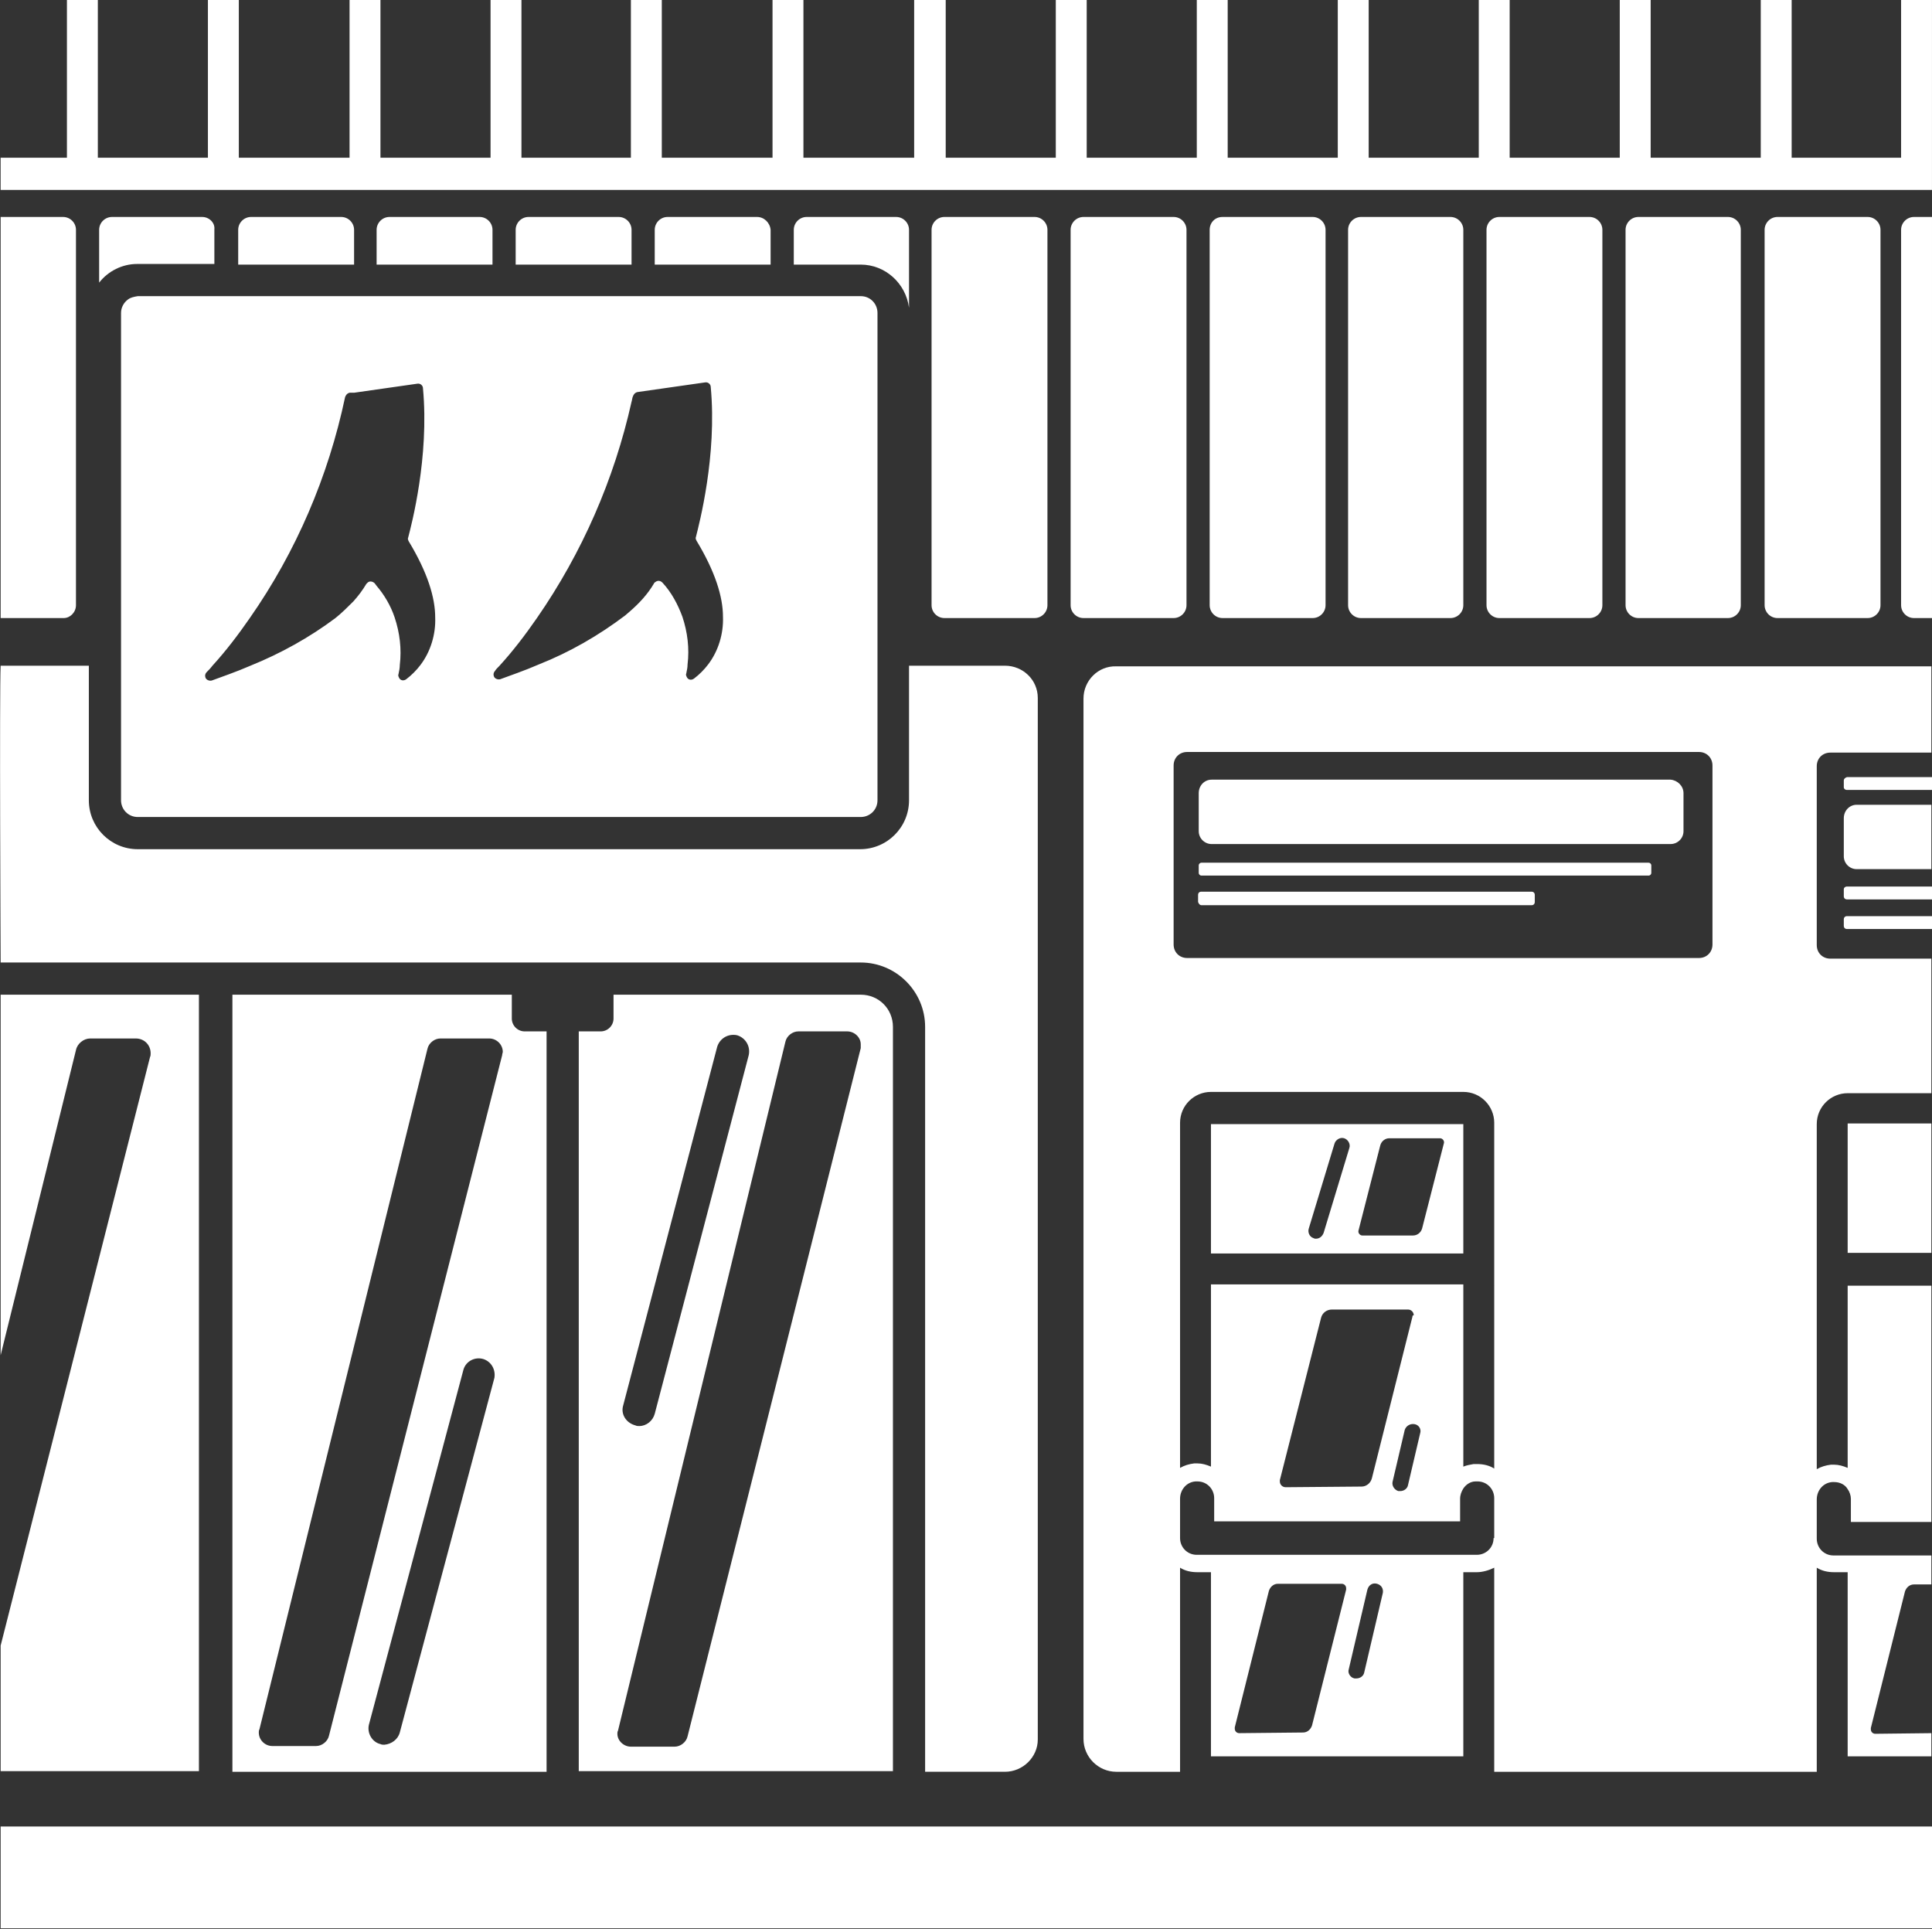 <svg enable-background="new 0 0 300.1 299.6" viewBox="0 0 300.1 299.6" xmlns="http://www.w3.org/2000/svg"><rect x="0" y="0" width="300.1" height="299.6" fill="#333333" stroke="none"/><g fill="#fff"><path d="m 11.8 94 v -58.3 c 0 -1.1 -.9 -2 -2 -2 h -9.7 v 62.3 h 9.8 c 1 0 1.9 -.9 1.9 -2 z"/><path d="m 31.4 33.7 h -14 c -1.1 0 -2 .9 -2 2 v 8.2 c 1.4 -1.8 3.6 -2.9 5.9 -2.9 h 12 v -5.4 c .1 -1 -.8 -1.9 -1.9 -1.9 z"/><path d="m 53 33.7 h -14 c -1.1 0 -2 .9 -2 2 v 5.4 h 18 v -5.4 c 0 -1.1 -.9 -2 -2 -2 z"/><path d="m 74.5 33.7 h -14 c -1.1 0 -2 .9 -2 2 v 5.4 h 18 v -5.4 c 0 -1.1 -.9 -2 -2 -2 z"/><path d="m 96.1 33.7 h -14 c -1.1 0 -2 .9 -2 2 v 5.4 h 18 v -5.4 c 0 -1.1 -.9 -2 -2 -2 z"/><path d="m 117.6 33.7 h -13.9 c -1.1 0 -2 .9 -2 2 v 5.4 h 18 v -5.4 c -.1 -1.1 -1 -2 -2.1 -2 z"/><path d="m 141.2 47.8 v -12.1 c 0 -1.1 -.9 -2 -2 -2 h -13.9 c -1.1 0 -2 .9 -2 2 v 5.4 h 10.4 c 3.8 0 7 2.9 7.5 6.7 z"/><path d="m 146.7 33.7 h 14 c 1.1 0 2 .9 2 2 v 58.3 c 0 1.1 -.9 2 -2 2 h -14 c -1.1 0 -2 -.9 -2 -2 v -58.3 c 0 -1.1 .9 -2 2 -2 z"/><path d="m 168.3 33.7 h 14 c 1.1 0 2 .9 2 2 v 58.3 c 0 1.1 -.9 2 -2 2 h -14 c -1.1 0 -2 -.9 -2 -2 v -58.3 c 0 -1.1 .9 -2 2 -2 z"/><path d="m 189.9 33.7 h 14 c 1.1 0 2 .9 2 2 v 58.3 c 0 1.1 -.9 2 -2 2 h -14 c -1.1 0 -2 -.9 -2 -2 v -58.3 c 0 -1.1 .8 -2 2 -2 z"/><path d="m 211.4 33.7 h 13.9 c 1.1 0 2 .9 2 2 v 58.3 c 0 1.1 -.9 2 -2 2 h -13.9 c -1.1 0 -2 -.9 -2 -2 v -58.3 c 0 -1.1 .9 -2 2 -2 z"/><path d="m 232.9 33.7 h 14 c 1.1 0 2 .9 2 2 v 58.3 c 0 1.1 -.9 2 -2 2 h -14 c -1.1 0 -2 -.9 -2 -2 v -58.3 c 0 -1.1 .9 -2 2 -2 z"/><path d="m 254.5 33.7 h 13.9 c 1.1 0 2 .9 2 2 v 58.3 c 0 1.1 -.9 2 -2 2 h -13.9 c -1.1 0 -2 -.9 -2 -2 v -58.3 c 0 -1.1 .9 -2 2 -2 z"/><path d="m 276.1 33.7 h 14 c 1.1 0 2 .9 2 2 v 58.3 c 0 1.1 -.9 2 -2 2 h -14 c -1.1 0 -2 -.9 -2 -2 v -58.3 c 0 -1.1 .9 -2 2 -2 z"/><path d="m 295.3 35.7 v 58.3 c 0 1.1 .9 2 2 2 h 2.8 v -62.3 h -2.8 c -1.1 0 -2 .9 -2 2 z"/><path d="m 295.3 0 v 24.5 h -17 v -24.5 h -4.8 v 24.5 h -17.1 v -24.5 h -4.8 v 24.5 h -17.1 v -24.5 h -4.8 v 24.5 h -17.1 v -24.5 h -4.8 v 24.5 h -17.1 v -24.5 h -4.8 v 24.5 h -17.1 v -24.5 h -4.8 v 24.5 h -17.1 v -24.5 h -4.9 v 24.5 h -17.2 v -24.5 h -4.8 v 24.5 h -17.2 v -24.5 h -4.8 v 24.5 h -17 v -24.5 h -4.8 v 24.5 h -17.1 v -24.5 h -4.8 v 24.5 h -17.2 v -24.5 h -4.8 v 24.5 h -17.1 v -24.5 h -4.8 v 24.5 h -10.3 v 5 h 300 v -4.9 -.1 -24.5 z"/><path d="m 186.6 140.6 h 51.3 c .3 0 .5 -.2 .5 -.5 v -1.1 c 0 -.3 -.2 -.5 -.5 -.5 h -51.3 c -.3 0 -.5 .2 -.5 .5 v 1.1 c .1 .3 .3 .5 .5 .5 z"/><path d="m 168.3 108.5 v 161.6 c 0 2.8 2.3 5.1 5.1 5.1 h 9.9 v -31.7 c .8 .5 1.7 .7 2.7 .7 h 2.1 v 28.6 h 39.2 v -28.6 h 2.1 c .9 0 1.9 -.3 2.7 -.7 v 31.7 h 50.1 v -31.7 c .8 .5 1.7 .7 2.7 .7 h 2.1 v 28.6 h 13 v -3.6 l -8.7 .1 c -.4 0 -.7 -.3 -.7 -.7 0 -.1 0 -.1 0 -.2 l 5.3 -21.2 c .2 -.6 .7 -1.1 1.4 -1.1 h 2.7 v -4.5 h -15.2 c -1.5 0 -2.6 -1.2 -2.6 -2.6 v -6.1 c 0 -1.4 1 -2.6 2.4 -2.7 h .3 c .9 0 1.7 .4 2.1 1.1 .3 .4 .5 1 .5 1.5 v 3.6 h 12.5 v -36.7 h -13 v 28.3 c -.7 -.3 -1.4 -.5 -2.1 -.5 -.2 0 -.3 0 -.5 0 -.8 .1 -1.5 .3 -2.2 .7 v -53.6 c 0 -2.7 2.2 -4.8 4.8 -4.8 h 13 v -20.9 h -15.7 c -1.2 0 -2.1 -.9 -2.1 -2.1 v -27.8 c 0 -1.2 .9 -2.1 2.1 -2.1 h 15.7 v -13.4 h -126.6 c -2.8 -.1 -5.1 2.2 -5.1 5 z m 40.8 138.4 l -5.3 21.1 c -.2 .6 -.7 1.1 -1.4 1.1 l -9.9 .1 c -.4 0 -.7 -.3 -.7 -.7 0 -.1 0 -.1 0 -.2 l 5.3 -21.2 c .2 -.6 .7 -1.1 1.4 -1.1 h 9.9 c .4 0 .7 .3 .7 .7 z m 5.7 .5 l -2.9 12.4 c -.1 .5 -.6 .9 -1.2 .9 -.1 0 -.2 0 -.3 0 -.6 -.1 -1.1 -.8 -.9 -1.4 l 2.9 -12.4 c .2 -.7 .8 -1.1 1.5 -.9 s 1 .8 .9 1.4 z m 17.2 -8.5 c 0 1.5 -1.2 2.6 -2.6 2.6 h -43.5 c -1.5 0 -2.6 -1.2 -2.6 -2.6 v -6.1 c 0 -1.4 1 -2.6 2.4 -2.7 h .3 c 1.5 0 2.6 1.2 2.6 2.6 v 3.6 h 38.2 v -3.5 c 0 -.6 .2 -1.1 .5 -1.6 .4 -.6 1.1 -1.1 1.9 -1.1 h .3 c 1.5 0 2.6 1.2 2.6 2.6 v 6.2 z m -12.6 -34.4 l -6.3 25.1 c -.2 .8 -.9 1.3 -1.6 1.3 l -11.8 .1 c -.5 0 -.9 -.4 -.9 -.9 0 -.1 0 -.2 0 -.2 l 6.4 -25.2 c .2 -.8 .9 -1.3 1.7 -1.3 h 11.8 c .5 0 .9 .4 .9 .9 -.2 0 -.2 .1 -.2 .2 z m .3 16.7 c .7 .1 1.1 .8 .9 1.4 l -1.9 8.1 c -.1 .5 -.6 .9 -1.2 .9 -.1 0 -.2 0 -.3 0 -.6 -.2 -1 -.8 -.9 -1.4 l 1.9 -8.1 c .2 -.6 .8 -1 1.5 -.9 z m 12.4 6.9 c -.8 -.5 -1.7 -.7 -2.7 -.7 -.2 0 -.3 0 -.5 0 -.6 .1 -1.1 .2 -1.6 .4 v -28.3 h -39.2 v 28.3 c -.7 -.3 -1.4 -.5 -2.1 -.5 -.2 0 -.3 0 -.5 0 -.8 .1 -1.5 .3 -2.2 .7 v -53.6 c 0 -2.7 2.2 -4.8 4.8 -4.8 h 39.2 c 2.7 0 4.8 2.2 4.8 4.8 z m -49.8 -109.2 c 0 -1.2 .9 -2.1 2.1 -2.1 h 79.5 c 1.2 0 2.1 .9 2.1 2.1 v 27.8 c 0 1.2 -.9 2.1 -2.1 2.1 h -79.5 c -1.2 0 -2.1 -.9 -2.1 -2.1 z"/><path d="m 286.4 121.2 v 1.1 c 0 .2 .2 .4 .5 .4 h 13.2 v -2 h -13.2 c -.3 .1 -.5 .3 -.5 .5 z"/><path d="m 188.2 131.1 h 71.3 c 1.1 0 2 -.9 2 -2 v -5.9 c 0 -1.1 -.9 -2 -2 -2.1 h -71.3 c -1.1 0 -2 .9 -2 2.1 v 5.9 c 0 1.1 .9 2 2 2 z"/><path d="m 133.7 149.5 c 5.5 0 10 4.5 10 10 v 115.7 h 12.4 c 2.8 0 5.1 -2.3 5.1 -5 v -161.8 c 0 -2.8 -2.3 -5 -5.1 -5 h -14.9 v 20.9 c 0 4.2 -3.4 7.6 -7.6 7.6 h -112.2 c -4.2 0 -7.6 -3.4 -7.6 -7.6 v -20.9 h -13.7 c -.2 3.8 0 46.1 0 46.1 z"/><path d="m 186.6 136 h 69.5 c .2 0 .4 -.2 .4 -.4 v -1.2 c 0 -.2 -.2 -.4 -.4 -.4 h -69.5 c -.2 0 -.4 .2 -.4 .4 v 1.2 c 0 .2 .2 .4 .4 .4 z"/><path d="m 287 174.5 h 13 v 20.1 h -13 z"/><path d="m 36.1 154.5 v 120.7 h 48.8 v -115 h -3.4 c -1.1 0 -2 -.9 -2 -2 v -3.7 z m 40.7 59.5 l -14.7 55.1 c -.3 1.1 -1.3 1.8 -2.4 1.9 -.2 0 -.4 0 -.6 -.1 -1.3 -.3 -2.1 -1.7 -1.8 -3 l 14.7 -55.2 c .4 -1.3 1.8 -2 3.1 -1.6 1.2 .4 1.9 1.6 1.7 2.9 z m 1.2 -50.1 l -26.9 105.7 c -.2 .9 -1.1 1.6 -2 1.6 h -6.8 c -1.1 0 -2.1 -.9 -2.1 -2.1 0 -.2 0 -.3 .1 -.5 l 26.1 -105.7 c .2 -.9 1.1 -1.6 2 -1.6 h 7.6 c 1.1 0 2.1 .9 2.1 2.1 0 .1 -.1 .3 -.1 .5 z"/><path d="m .1 255.6 v 19.5 h 30.8 v -120.6 h -30.8 v 56 l 11.7 -47.4 c .2 -1 1.2 -1.8 2.2 -1.8 h 7.1 c 1.3 0 2.3 1 2.3 2.3 0 .2 0 .4 -.1 .6 z"/><path d="m .1 283.7 h 300 v 15.8 h -300 z"/><path d="m 286.4 142.8 v 1 c 0 .3 .2 .5 .5 .5 h 13.2 v -2 h -13.2 c -.3 0 -.5 .2 -.5 .5 z"/><path d="m 95.3 154.5 v 3.7 c 0 1.1 -.9 2 -2 2 h -3.4 v 114.9 h 48.8 v -115.6 c 0 -2.8 -2.2 -5 -5 -5 z m 1.5 63.8 l 14.6 -55.7 c .4 -1.3 1.7 -2.1 3.1 -1.8 1.3 .4 2.1 1.7 1.8 3.1 l -14.6 55.7 c -.3 1.1 -1.3 1.9 -2.4 1.9 -.2 0 -.4 0 -.6 -.1 -1.5 -.4 -2.3 -1.8 -1.9 -3.1 z m 36.9 -55.5 l -26.9 106.9 c -.2 .9 -1.1 1.6 -2 1.6 h -6.8 c -1.1 0 -2.1 -.9 -2.1 -2 0 -.2 0 -.3 .1 -.5 l 26 -107 c .2 -.9 1.1 -1.6 2 -1.6 h 7.6 c 1.1 0 2.1 .9 2.1 2 z"/><path d="m 286.4 138.1 v 1.1 c 0 .3 .2 .5 .5 .5 h 13.2 v -2 h -13.2 c -.3 0 -.5 .2 -.5 .4 z"/><path d="m 188.1 194.7 h 39.2 v -20.1 h -39.2 z m 22.9 -3.5 l 3.4 -13.3 c .2 -.7 .8 -1.1 1.4 -1.1 h 7.9 c .3 0 .6 .3 .6 .6 v .1 l -3.4 13.3 c -.2 .7 -.8 1.1 -1.4 1.1 h -7.9 c -.3 0 -.6 -.3 -.6 -.6 0 0 0 0 0 -.1 z m -7.7 -.4 l 4 -13.2 c .2 -.6 .9 -1 1.5 -.8 s 1 .9 .8 1.5 l -4 13.2 c -.2 .5 -.6 .9 -1.2 .9 -.1 0 -.2 0 -.4 -.1 -.6 -.2 -.9 -.9 -.7 -1.5 z"/><path d="m 286.4 127.1 v 5.9 c 0 1.1 .9 2 2 2 h 11.6 v -10 h -11.6 c -1.1 0 -2 .9 -2 2.1 z"/><path d="m 19.9 46.5 c -.7 .5 -1.1 1.3 -1.1 2.1 v 47.4 28.3 c 0 1.4 1.1 2.6 2.6 2.6 h 112.3 c 1.4 0 2.6 -1.1 2.6 -2.6 v -75.7 c 0 -1.4 -1.1 -2.6 -2.6 -2.6 h -112.3 c -.6 .1 -1.1 .2 -1.5 .5 z m 57.7 56.9 c 2.1 -2.3 4 -4.8 5.8 -7.4 7 -10.1 12 -21.5 14.7 -33.6 .1 -.3 .1 -.6 .2 -.8 .1 -.3 .3 -.6 .7 -.7 l 2.8 -.4 7.7 -1.1 c .5 -.1 .9 .3 .9 .7 1 10.7 -1.8 21.3 -2.3 23.3 -.1 .2 0 .4 .1 .6 2.9 4.8 4.1 8.7 4.1 11.8 .1 2.6 -.7 5.3 -2.3 7.4 -.6 .8 -1.4 1.6 -2.2 2.2 -.4 .3 -.9 .2 -1.1 -.2 -.1 -.2 -.2 -.4 -.1 -.6 .1 -.5 .2 -.9 .2 -1.4 .3 -2.5 0 -5 -.8 -7.4 -.7 -1.9 -1.7 -3.8 -3.1 -5.3 -.3 -.3 -.7 -.4 -1.1 -.1 -.1 .1 -.2 .1 -.2 .2 -1 1.7 -2.3 3.1 -3.8 4.4 -.2 .2 -.5 .4 -.7 .6 -4.1 3.1 -8.6 5.7 -13.4 7.6 -2.3 1 -4.4 1.7 -6 2.3 -.4 .1 -.9 -.1 -1 -.5 -.1 -.3 0 -.6 .2 -.8 .1 -.2 .4 -.5 .7 -.8 z m -19.1 -42.9 l 6.3 -.9 c .5 -.1 .9 .3 .9 .7 1 10.7 -1.8 21.3 -2.3 23.2 -.1 .2 0 .4 .1 .6 2.9 4.8 4.1 8.7 4.1 11.8 .1 2.6 -.7 5.3 -2.3 7.4 -.6 .8 -1.4 1.6 -2.2 2.2 -.4 .3 -.9 .2 -1.1 -.2 -.1 -.2 -.2 -.4 -.1 -.6 .1 -.5 .2 -.9 .2 -1.4 .3 -2.5 0 -5 -.8 -7.4 -.6 -1.8 -1.6 -3.5 -2.8 -4.9 -.1 -.1 -.2 -.3 -.3 -.4 -.3 -.3 -.8 -.4 -1.1 -.1 -.1 .1 -.1 .1 -.2 .2 -.6 1 -1.2 1.8 -2 2.7 -.9 .9 -1.8 1.8 -2.8 2.6 -4 3 -8.5 5.5 -13.2 7.4 -2.3 1 -4.4 1.7 -6 2.3 -.4 .1 -.9 -.1 -1 -.5 -.1 -.3 0 -.6 .2 -.8 .3 -.3 .6 -.6 .9 -1 2.1 -2.3 4 -4.8 5.8 -7.4 7.2 -10.3 12.2 -22 14.8 -34.3 .1 -.3 .3 -.6 .7 -.7 h .7 z"/></g></svg>
